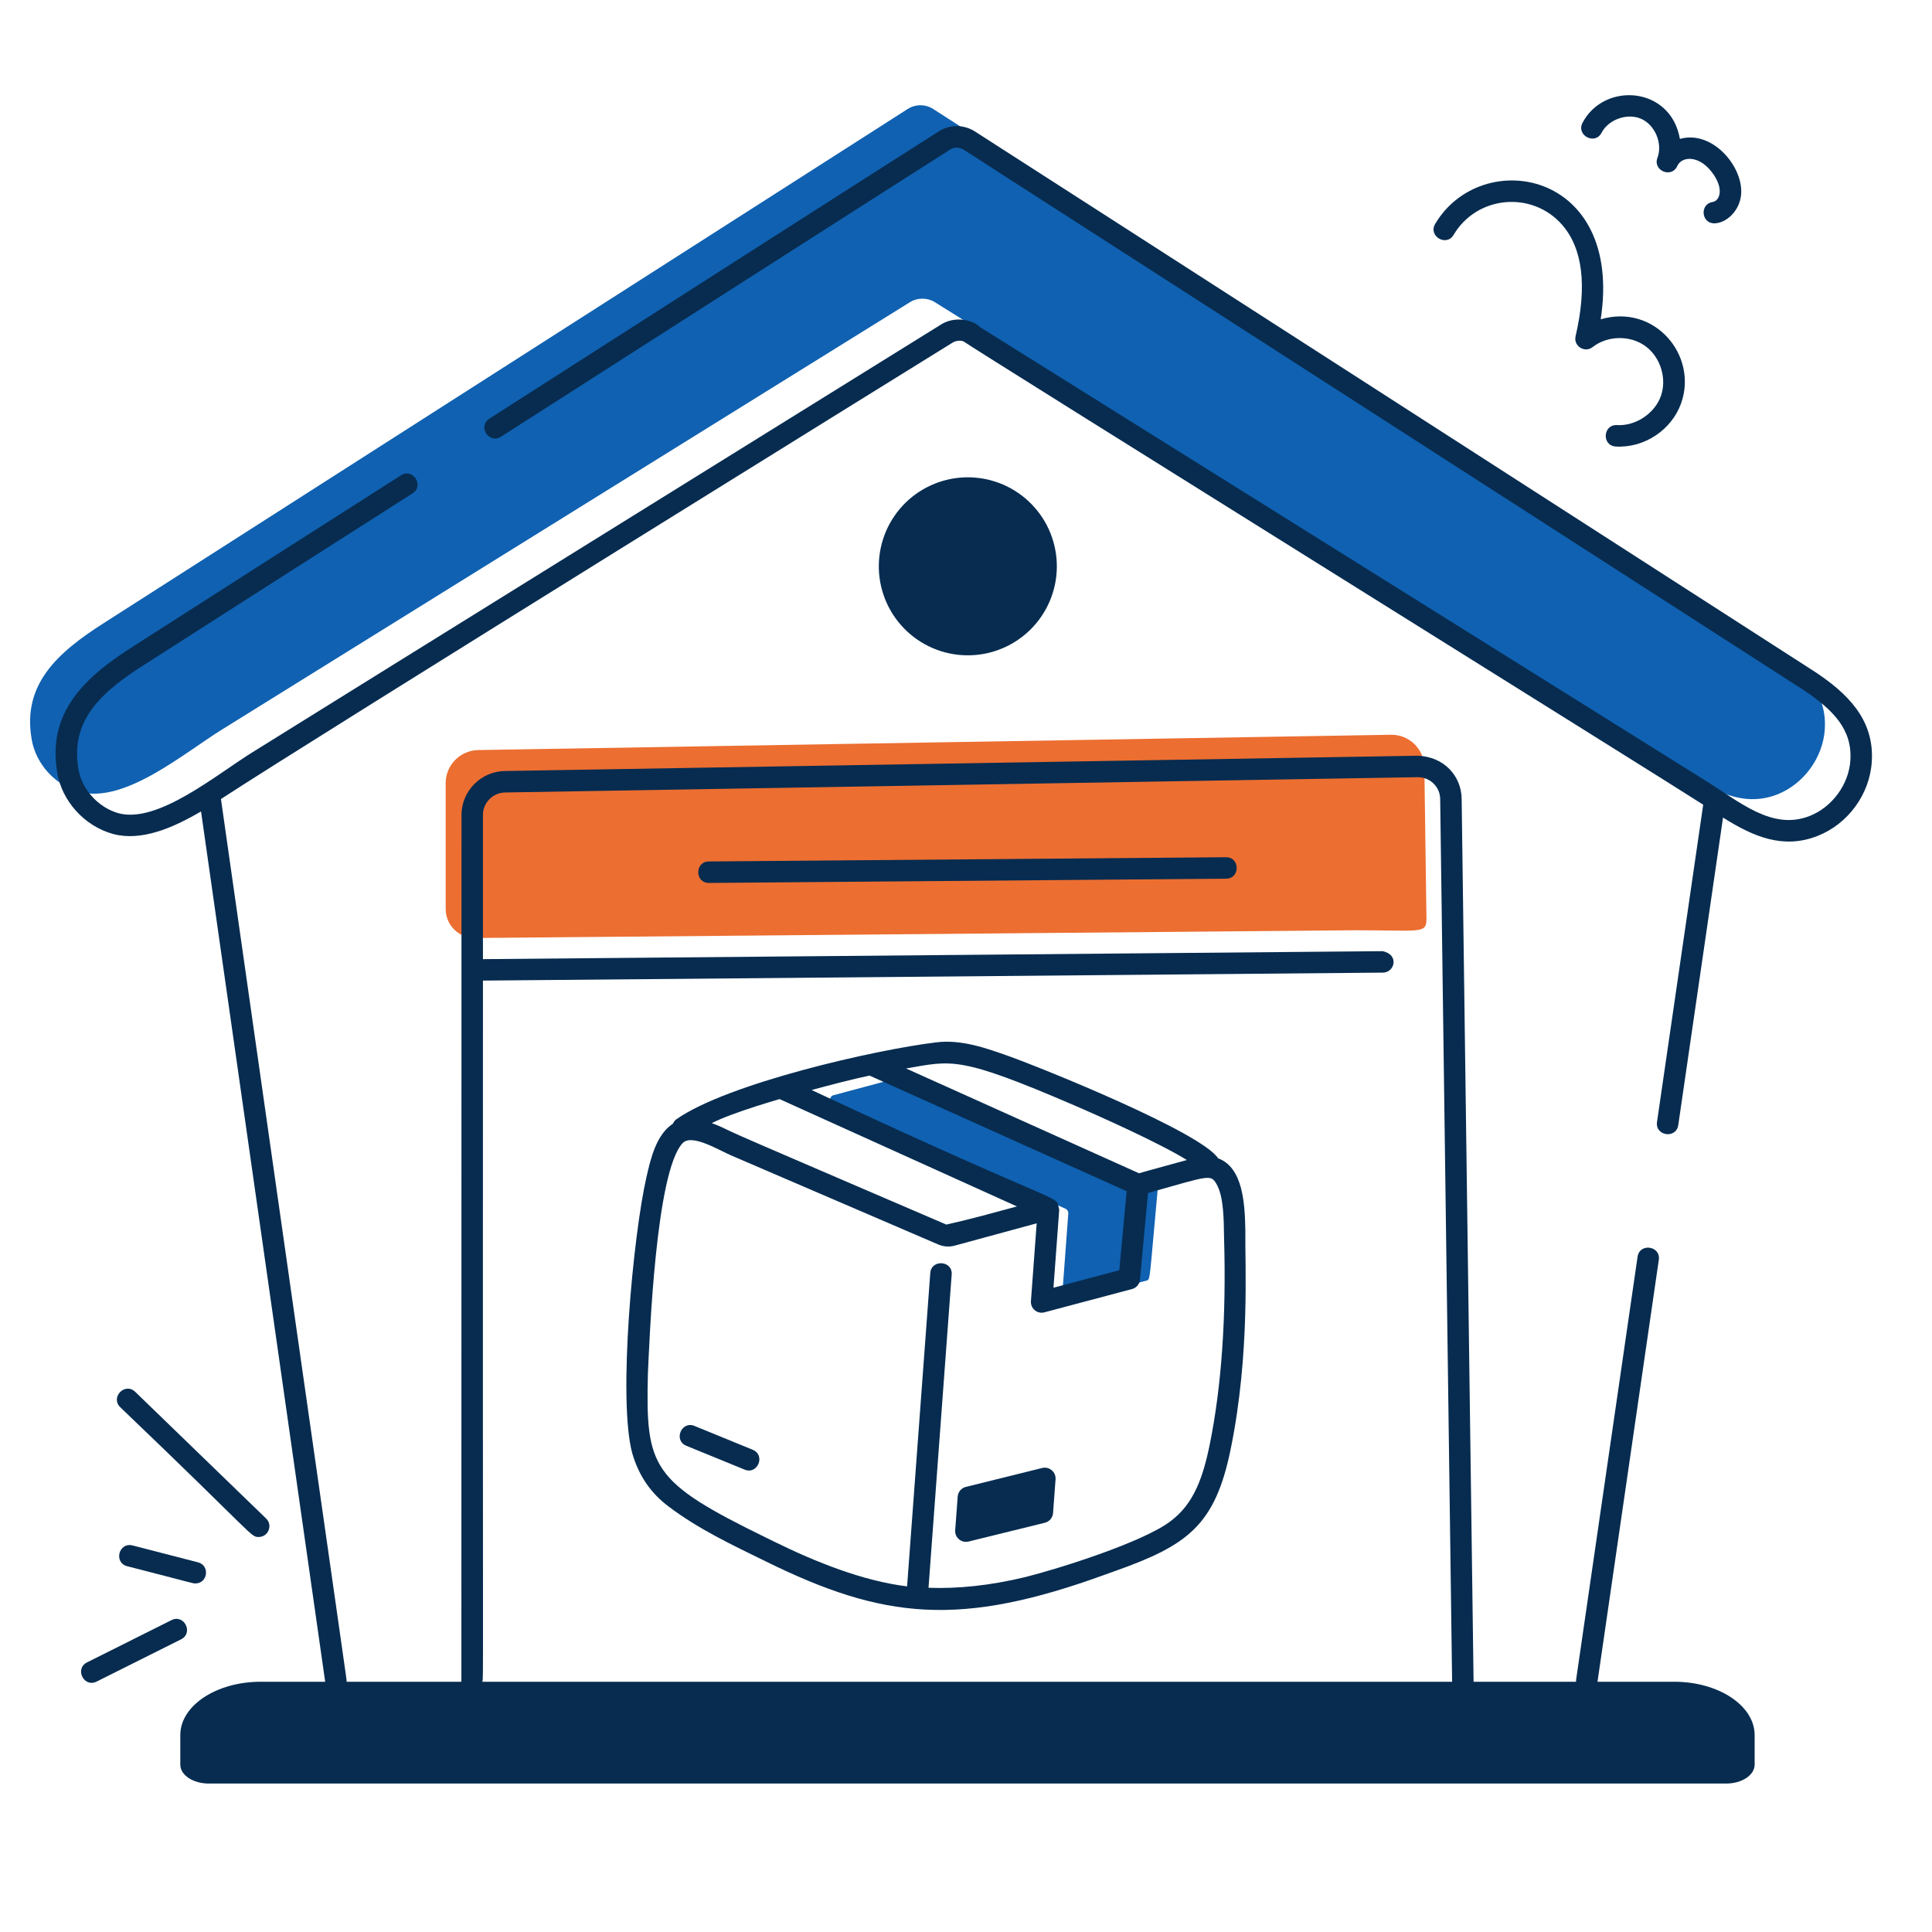 <svg xmlns="http://www.w3.org/2000/svg" xmlns:xlink="http://www.w3.org/1999/xlink" width="500" viewBox="0 0 375 375" height="500" preserveAspectRatio="xMidYMid meet"><path fill="#ec6e31" d="M 263.238 180.562 L 92.195 182.066 C 89.059 182.094 86.504 179.562 86.504 176.426 L 86.504 152.004 C 86.504 148.504 89.324 145.656 92.828 145.586 L 269.949 142.617 C 273.5 142.543 276.445 145.391 276.469 148.941 C 276.52 152.492 276.559 155.523 276.609 159.102 C 276.648 161.98 276.84 175.637 276.871 178.02 C 276.918 181.363 276.238 180.562 263.238 180.562 Z M 263.238 180.562 " fill-opacity="1" fill-rule="nonzero"></path><path fill="#1061b1" d="M 20.074 120.984 C 35.82 110.914 160.34 31.285 176.18 21.156 C 177.695 20.188 179.637 20.191 181.148 21.164 C 210.27 39.895 311.926 105.293 341.285 124.176 C 347.699 128.305 354.766 132.801 354.188 141.598 C 353.824 147.082 350.078 152.199 344.961 154.203 C 336.637 157.457 329.531 151.297 322.844 147.113 C 319.234 144.852 180.914 58.312 181.48 58.668 C 179.992 57.738 178.105 57.734 176.613 58.66 C 132.094 86.316 87.586 113.961 43.078 141.609 C 35.656 146.215 24.219 156.016 15.473 153.711 C 10.805 152.48 7.023 148.379 6.168 143.625 C 4.238 132.871 11.098 126.723 20.074 120.984 Z M 20.074 120.984 " fill-opacity="1" fill-rule="nonzero"></path><path fill="#1061b1" d="M 177.129 208.723 C 227.547 231.406 224.805 229.809 224.711 230.816 C 223.027 248.953 223.348 248.352 222.449 248.59 L 207.324 252.605 C 206.707 252.77 206.113 252.277 206.16 251.641 L 207.352 235.531 C 207.383 235.141 207.164 234.773 206.805 234.613 L 161.652 214.324 C 160.852 213.965 160.945 212.801 161.793 212.578 C 176.141 208.77 176.57 208.473 177.129 208.723 Z M 177.129 208.723 " fill-opacity="1" fill-rule="nonzero"></path><path fill="#072c50" d="M 352.5 130.543 C 348.547 128 195.301 29.383 189.34 25.586 C 187.133 24.117 184.285 24.113 182.121 25.559 C 168.043 34.559 181.855 25.648 94.984 81.262 C 92.672 82.738 94.895 86.254 97.23 84.773 C 184.695 28.781 173.102 36.266 184.395 29.051 C 185.195 28.512 186.227 28.516 187.164 29.137 C 189.562 30.664 191.965 32.195 194.391 33.789 C 193.832 33.43 237.797 61.672 350.176 134.004 C 355.855 137.832 359.555 141.602 359.152 147.586 C 358.867 152.234 355.617 156.676 351.246 158.383 C 343.98 161.246 337.672 155.641 331.012 151.504 C 302.105 133.438 404.684 197.559 190.191 63.477 C 188.859 62.059 185.27 61.273 182.586 63.031 C 182.027 63.379 62.699 137.469 49.027 146 C 42.027 150.332 30.703 159.848 23.074 157.867 C 19.023 156.758 15.891 153.129 15.242 149.406 C 13.527 139.715 19.797 134.207 28.258 128.867 C 45.527 117.816 62.793 106.766 80.066 95.77 C 82.391 94.289 80.152 90.77 77.832 92.254 C 60.559 103.25 43.281 114.309 26.023 125.352 C 16.203 131.555 9.066 138.43 11.141 150.129 C 12.031 155.289 16.172 160.293 22 161.891 C 27.383 163.297 33.387 160.809 39.02 157.496 L 63.117 326.426 L 50.609 326.426 C 41.988 326.426 34.996 331.062 34.996 336.777 L 34.996 342.523 C 34.996 344.543 37.469 346.184 40.516 346.184 L 335.055 346.184 C 338.102 346.184 340.574 344.543 340.574 342.523 L 340.574 336.777 C 340.574 331.062 333.582 326.426 324.961 326.426 L 310.074 326.426 L 321.973 244.535 C 322.375 241.812 318.242 241.207 317.852 243.938 L 305.91 326.125 C 305.895 326.23 305.926 326.324 305.926 326.426 L 286.02 326.426 C 283.367 129.855 283.746 157.906 283.707 155.078 C 283.676 150.77 280.406 146.816 275.074 146.688 L 97.938 149.652 C 93.328 149.75 89.578 153.562 89.578 158.156 C 89.574 191.746 89.586 71.371 89.555 326.426 L 67.266 326.426 C 67.266 325.484 68.801 337.133 42.887 155.094 C 59.688 144.07 184.004 67.055 184.824 66.547 C 185.594 66.039 186.602 66.059 187.043 66.277 C 187.715 66.945 324.965 152.504 330.59 156.191 L 321.625 217.773 C 321.227 220.5 325.348 221.105 325.75 218.379 L 334.438 158.688 C 340.398 162.453 346.172 164.855 352.773 162.262 C 358.691 159.945 362.926 154.152 363.309 147.855 C 363.875 139.406 358.168 134.367 352.5 130.543 Z M 93.738 190.332 L 268.422 188.785 C 270.695 188.766 271.652 185.328 268.391 184.621 L 93.738 186.168 L 93.738 158.156 C 93.738 155.816 95.66 153.867 98.012 153.82 L 275.148 150.852 C 277.527 150.82 279.527 152.691 279.539 155.125 L 281.855 326.43 L 93.602 326.43 C 93.875 325.555 93.676 331.512 93.738 190.332 Z M 93.738 190.332 " fill-opacity="1" fill-rule="nonzero"></path><path fill="#072c50" d="M 237.977 166.387 C 237.973 166.387 237.965 166.387 237.961 166.387 L 137.582 167.211 C 134.832 167.238 134.855 171.379 137.598 171.379 C 137.602 171.379 137.609 171.379 137.613 171.379 L 237.992 170.551 C 240.738 170.527 240.719 166.387 237.977 166.387 Z M 237.977 166.387 " fill-opacity="1" fill-rule="nonzero"></path><path fill="#072c50" d="M 188.094 92.645 C 188.66 92.652 189.223 92.688 189.785 92.754 C 190.348 92.816 190.906 92.906 191.461 93.023 C 192.016 93.145 192.559 93.289 193.098 93.461 C 193.637 93.633 194.168 93.828 194.688 94.051 C 195.207 94.277 195.715 94.523 196.211 94.797 C 196.707 95.074 197.188 95.371 197.652 95.691 C 198.117 96.012 198.566 96.355 199 96.719 C 199.434 97.086 199.844 97.469 200.238 97.875 C 200.633 98.281 201.008 98.703 201.359 99.148 C 201.715 99.59 202.043 100.047 202.352 100.523 C 202.66 100.996 202.945 101.484 203.203 101.988 C 203.465 102.492 203.699 103.008 203.906 103.531 C 204.117 104.059 204.301 104.594 204.457 105.137 C 204.613 105.68 204.742 106.23 204.844 106.785 C 204.949 107.344 205.023 107.902 205.07 108.465 C 205.117 109.031 205.137 109.594 205.129 110.16 C 205.121 110.727 205.086 111.289 205.023 111.852 C 204.961 112.414 204.871 112.973 204.75 113.527 C 204.633 114.078 204.488 114.625 204.316 115.164 C 204.145 115.703 203.945 116.234 203.723 116.754 C 203.5 117.273 203.25 117.781 202.977 118.277 C 202.703 118.77 202.406 119.254 202.086 119.719 C 201.766 120.184 201.422 120.633 201.055 121.066 C 200.691 121.496 200.305 121.91 199.902 122.305 C 199.496 122.699 199.07 123.074 198.629 123.426 C 198.188 123.781 197.727 124.109 197.254 124.418 C 196.777 124.727 196.289 125.008 195.785 125.27 C 195.285 125.527 194.77 125.762 194.242 125.973 C 193.719 126.184 193.184 126.363 192.641 126.523 C 192.098 126.68 191.547 126.809 190.988 126.91 C 190.434 127.012 189.871 127.09 189.309 127.137 C 188.746 127.184 188.18 127.203 187.613 127.195 C 187.047 127.188 186.484 127.152 185.922 127.09 C 185.359 127.027 184.801 126.934 184.25 126.816 C 183.695 126.699 183.148 126.555 182.609 126.383 C 182.07 126.211 181.543 126.012 181.02 125.789 C 180.5 125.566 179.996 125.316 179.5 125.043 C 179.004 124.77 178.523 124.473 178.059 124.152 C 177.59 123.832 177.141 123.488 176.711 123.121 C 176.277 122.758 175.863 122.371 175.469 121.965 C 175.074 121.562 174.699 121.137 174.348 120.695 C 173.996 120.25 173.664 119.793 173.355 119.32 C 173.051 118.844 172.766 118.355 172.504 117.852 C 172.246 117.352 172.012 116.836 171.801 116.309 C 171.594 115.785 171.41 115.25 171.254 114.707 C 171.098 114.16 170.965 113.613 170.863 113.055 C 170.762 112.5 170.688 111.938 170.637 111.375 C 170.59 110.812 170.57 110.246 170.578 109.68 C 170.586 109.113 170.621 108.551 170.684 107.988 C 170.75 107.426 170.84 106.867 170.957 106.316 C 171.074 105.762 171.219 105.215 171.391 104.676 C 171.562 104.137 171.762 103.609 171.984 103.09 C 172.211 102.566 172.457 102.062 172.73 101.566 C 173.004 101.07 173.301 100.59 173.625 100.125 C 173.945 99.656 174.289 99.207 174.652 98.777 C 175.016 98.344 175.402 97.93 175.809 97.535 C 176.215 97.141 176.637 96.766 177.082 96.414 C 177.523 96.062 177.98 95.73 178.457 95.422 C 178.93 95.117 179.418 94.832 179.922 94.574 C 180.426 94.312 180.938 94.078 181.465 93.867 C 181.992 93.66 182.527 93.477 183.07 93.32 C 183.613 93.164 184.164 93.035 184.719 92.93 C 185.277 92.828 185.836 92.754 186.398 92.707 C 186.965 92.656 187.527 92.637 188.094 92.645 Z M 188.094 92.645 " fill-opacity="1" fill-rule="nonzero"></path><path fill="#072c50" d="M 282.148 45.578 C 286.656 37.973 297.336 36.969 303.18 43.605 C 307.203 48.188 308.094 55.477 305.82 65.258 C 305.371 67.191 307.625 68.57 309.133 67.367 C 311.992 65.121 316.375 65.027 319.336 67.156 C 322.285 69.277 323.594 73.461 322.371 76.887 C 321.152 80.316 317.398 82.727 313.863 82.512 C 311.098 82.375 310.883 86.504 313.613 86.672 C 319.25 86.988 324.484 83.379 326.301 78.285 C 329.621 68.957 321.125 58.902 310.695 61.977 C 315.152 32.965 287.5 28.355 278.57 43.457 C 277.156 45.836 280.766 47.953 282.148 45.578 Z M 282.148 45.578 " fill-opacity="1" fill-rule="nonzero"></path><path fill="#072c50" d="M 310.863 25.766 C 312.223 23.16 315.902 21.875 318.582 23.078 C 321.262 24.281 322.754 27.879 321.711 30.625 C 320.762 33.125 324.473 34.676 325.562 32.211 C 326.43 30.281 329.973 29.98 332.629 33.91 C 334.695 36.973 333.637 39.027 332.445 39.203 C 329.902 39.566 330.172 43.348 332.742 43.348 C 334.938 43.348 337.621 41.094 337.945 37.805 C 338.465 32.426 332.402 25.172 326.066 26.961 C 324.305 16.719 311.348 15.836 307.168 23.84 C 305.895 26.281 309.594 28.215 310.863 25.766 Z M 310.863 25.766 " fill-opacity="1" fill-rule="nonzero"></path><path fill="#072c50" d="M 50.207 298.328 C 52.062 298.328 53.004 296.055 51.656 294.746 L 26.242 270.152 C 24.242 268.238 21.375 271.234 23.344 273.145 C 49.668 298.309 48.605 298.328 50.207 298.328 Z M 50.207 298.328 " fill-opacity="1" fill-rule="nonzero"></path><path fill="#072c50" d="M 25.727 299.969 C 23.031 299.297 22.031 303.316 24.684 304 C 37.477 307.277 37.34 307.344 37.91 307.344 C 40.344 307.344 40.793 303.855 38.43 303.246 Z M 25.727 299.969 " fill-opacity="1" fill-rule="nonzero"></path><path fill="#072c50" d="M 33.285 314.465 L 16.891 322.668 C 14.438 323.902 16.285 327.629 18.758 326.391 L 35.152 318.191 C 37.609 316.957 35.75 313.234 33.285 314.465 Z M 33.285 314.465 " fill-opacity="1" fill-rule="nonzero"></path><path fill="#072c50" d="M 241.719 238.723 C 241.617 233.707 241.293 226.609 236.438 224.832 C 233.191 219.793 202.504 207.395 195.871 205.023 C 191.543 203.48 186.629 201.711 181.766 202.316 C 169.805 203.754 141.109 210.32 131.266 217.266 C 130.953 217.488 130.754 217.789 130.605 218.117 C 127.395 220.211 126.297 224.84 125.465 228.531 C 122.914 239.656 119.887 271.59 122.715 282.059 C 123.988 286.449 126.328 289.859 129.852 292.469 C 135.586 296.797 142.09 299.863 148.621 303.059 C 171.52 314.332 186.293 315.91 214.617 305.59 L 216.418 304.945 C 230.504 299.93 235.848 296.121 238.883 281.227 C 242.68 262.637 241.621 245.137 241.719 238.723 Z M 208.695 214.625 C 214.113 216.961 225.359 222.035 230.371 225.16 C 221.906 227.484 222.43 227.336 221.082 227.73 L 175.859 207.387 C 184.844 205.859 186.016 204.852 208.695 214.625 Z M 205.594 234.805 C 204.629 231.434 209.414 235.828 157.531 211.574 C 161.48 210.496 165.258 209.527 168.77 208.766 L 218.676 231.215 L 217.254 246.551 L 204.477 249.949 C 204.898 244.242 205.16 240.668 205.594 234.805 Z M 142.023 216.355 C 145.152 215.191 148.281 214.227 151.309 213.332 L 197.387 234.168 C 192.672 235.445 188.516 236.609 183.684 237.691 C 173 233.07 144.004 220.691 141.934 219.664 C 140.82 219.113 139.516 218.492 138.156 217.992 C 139.41 217.375 140.66 216.859 142.023 216.355 Z M 234.805 280.395 C 233.469 286.934 231.656 291.969 227.145 295.309 C 221.707 299.406 205.246 304.559 199.031 306.105 C 192.109 307.77 185.93 308.391 180.223 308.188 L 184.719 247.398 C 184.93 244.633 180.758 244.395 180.566 247.09 L 176.066 307.914 C 167.5 306.879 158.238 303.148 150.453 299.32 L 148.715 298.469 C 126.426 287.574 125.305 284.91 125.758 266.594 C 126.082 259.703 127.277 227.383 132.504 221.875 C 134.289 220.008 139.426 223.203 141.988 224.297 C 142.879 224.68 181.066 241.098 182 241.504 C 183.047 241.973 184.219 242.082 185.309 241.777 C 188.367 240.93 200.664 237.594 201.219 237.445 L 200.102 252.559 C 199.996 254.012 201.367 255.094 202.719 254.723 L 219.73 250.203 C 220.57 249.98 221.188 249.254 221.266 248.383 L 222.824 231.562 C 234.754 228.188 234.98 227.898 236.098 229.777 C 237.59 232.312 237.52 236.98 237.59 240.277 C 238.043 255.609 237.102 269.109 234.805 280.395 Z M 234.805 280.395 " fill-opacity="1" fill-rule="nonzero"></path><path fill="#072c50" d="M 202.277 284.938 L 187.477 288.605 C 186.594 288.824 185.953 289.586 185.887 290.488 L 185.402 297.016 C 185.297 298.441 186.617 299.555 188.004 299.211 L 202.805 295.566 C 203.688 295.348 204.328 294.586 204.398 293.68 L 204.883 287.133 C 204.988 285.707 203.668 284.594 202.277 284.938 Z M 202.277 284.938 " fill-opacity="1" fill-rule="nonzero"></path><path fill="#072c50" d="M 146.094 281.395 L 134.797 276.773 C 132.277 275.73 130.656 279.578 133.227 280.629 L 144.523 285.25 C 147.059 286.305 148.652 282.441 146.094 281.395 Z M 146.094 281.395 " fill-opacity="1" fill-rule="nonzero"></path></svg>